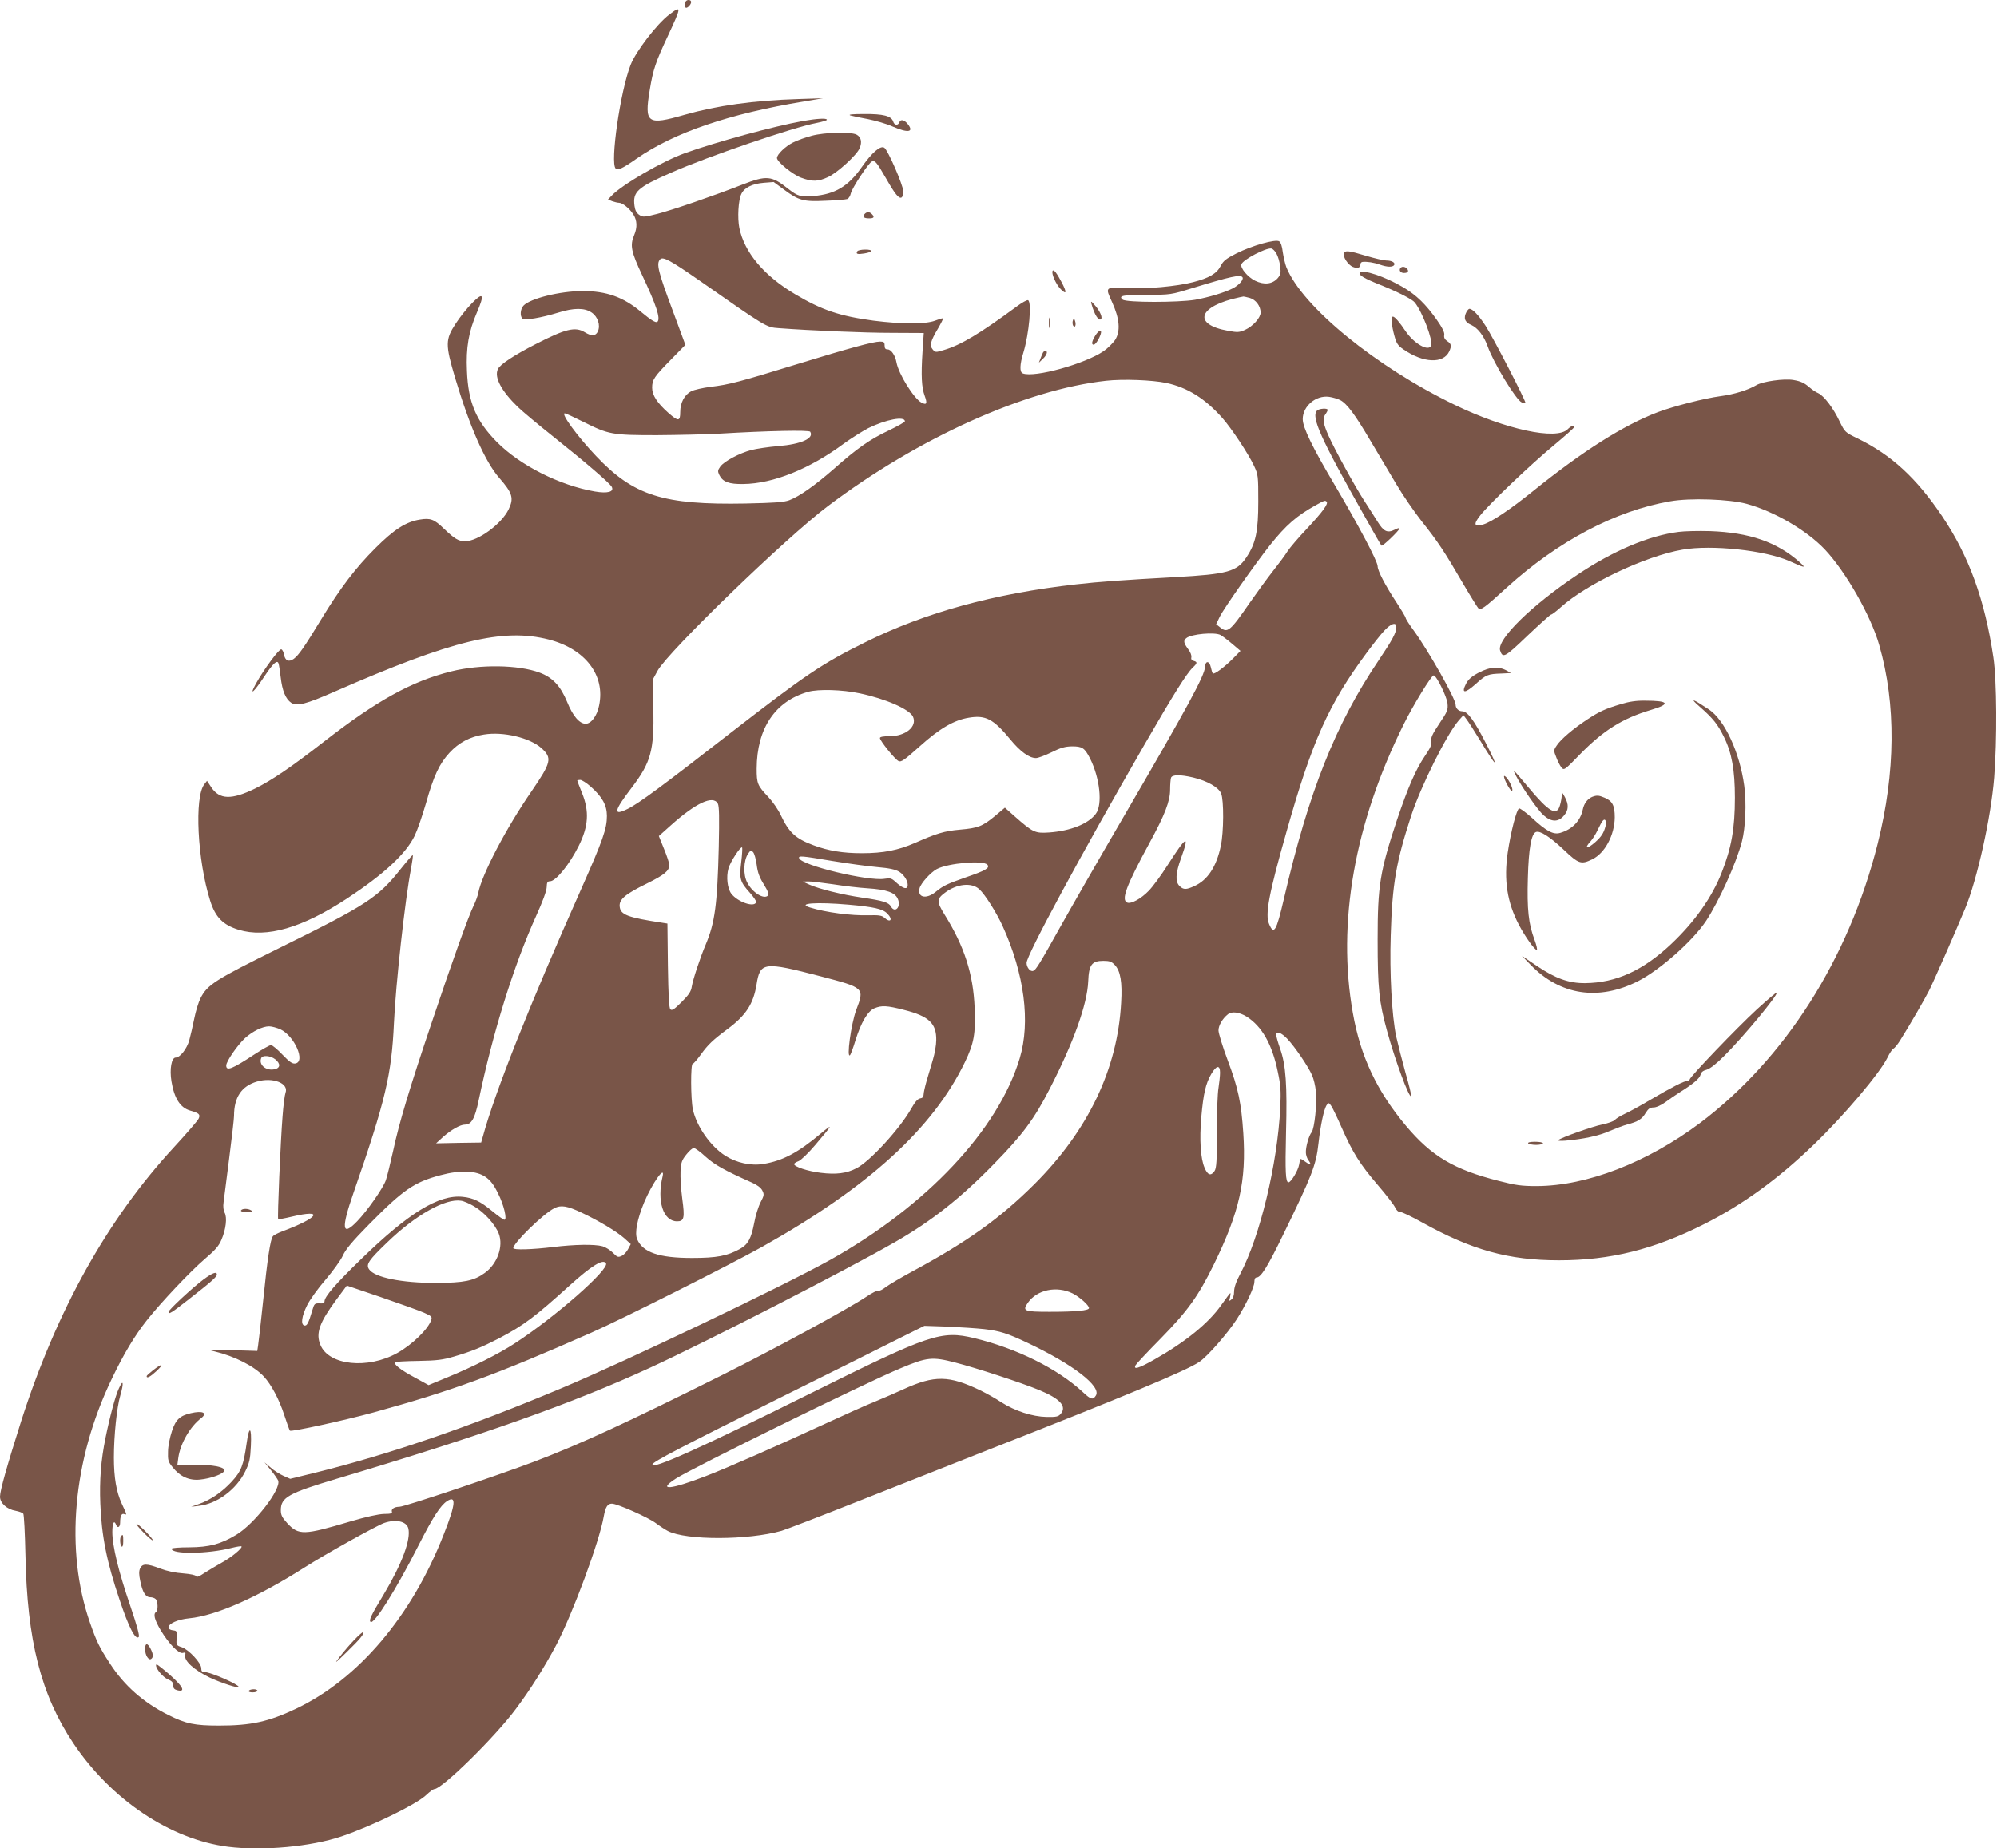 <?xml version="1.0" standalone="no"?>
<!DOCTYPE svg PUBLIC "-//W3C//DTD SVG 20010904//EN"
 "http://www.w3.org/TR/2001/REC-SVG-20010904/DTD/svg10.dtd">
<svg version="1.0" xmlns="http://www.w3.org/2000/svg"
 width="1280pt" height="1185pt" viewBox="0 0 1280 1185"
 preserveAspectRatio="xMidYMid meet">
<g transform="translate(0,1185) scale(0.1,-0.1)"
fill="#795548" stroke="none">
<path d="M4397 11843 c-10 -9 -9 -43 1 -43 12 0 32 23 32 37 0 14 -22 18 -33
6z"/>
<path d="M4289 11756 c-79 -60 -213 -235 -247 -322 -66 -168 -132 -628 -96
-664 14 -14 45 0 136 64 241 167 590 286 1073 366 l120 20 -158 -5 c-289 -9
-522 -42 -729 -101 -240 -69 -259 -56 -223 161 21 128 37 177 116 345 88 189
89 198 8 136z"/>
<path d="M5450 11110 c14 -4 65 -15 115 -24 49 -10 119 -30 156 -47 99 -43
139 -37 98 15 -23 29 -47 34 -55 11 -9 -22 -32 -18 -39 6 -12 36 -64 49 -187
48 -73 0 -104 -3 -88 -9z"/>
<path d="M5145 11074 c-187 -34 -552 -133 -755 -206 -143 -51 -405 -203 -469
-272 l-24 -25 27 -11 c15 -5 34 -10 43 -10 23 0 69 -37 92 -74 25 -39 27 -83
6 -133 -28 -66 -20 -106 51 -257 91 -193 119 -278 98 -299 -10 -9 -41 10 -107
65 -113 94 -220 132 -372 132 -145 0 -338 -48 -380 -94 -20 -22 -23 -66 -7
-82 14 -14 120 4 231 38 99 31 167 31 212 1 41 -27 59 -82 41 -122 -14 -30
-40 -32 -84 -5 -61 37 -123 22 -314 -76 -139 -71 -230 -131 -243 -161 -24 -52
22 -139 128 -242 31 -30 133 -115 226 -189 206 -164 362 -298 376 -323 17 -32
-26 -44 -108 -30 -226 39 -479 167 -628 317 -134 136 -184 254 -192 455 -7
151 11 253 64 376 50 116 41 133 -30 61 -32 -32 -80 -92 -107 -134 -66 -101
-66 -133 -4 -343 95 -318 193 -541 285 -646 84 -96 94 -129 59 -201 -46 -94
-196 -204 -279 -204 -42 0 -67 15 -136 81 -62 60 -86 69 -153 58 -90 -14 -166
-63 -287 -184 -126 -126 -223 -253 -347 -457 -107 -176 -143 -228 -175 -252
-32 -23 -56 -12 -63 29 -3 16 -10 30 -17 32 -13 5 -111 -127 -162 -219 -48
-87 -13 -56 56 49 53 80 80 104 88 80 3 -6 9 -46 14 -88 10 -88 32 -141 68
-165 37 -23 94 -9 278 72 754 330 1078 409 1372 334 234 -60 364 -229 323
-423 -13 -67 -51 -117 -86 -117 -40 0 -82 49 -119 140 -42 102 -93 157 -177
188 -135 50 -379 54 -564 8 -255 -63 -480 -188 -819 -452 -208 -162 -335 -248
-441 -300 -150 -73 -227 -71 -280 9 l-27 41 -17 -22 c-65 -80 -45 -487 37
-746 33 -106 82 -156 183 -187 179 -54 407 12 695 201 235 155 376 285 433
402 17 35 49 128 72 207 50 178 86 254 151 325 60 65 131 103 222 117 124 20
293 -21 367 -87 71 -64 64 -91 -63 -277 -163 -236 -319 -535 -341 -650 -4 -21
-18 -59 -31 -85 -31 -63 -134 -348 -266 -742 -144 -427 -211 -649 -249 -828
-18 -81 -39 -166 -47 -189 -18 -51 -117 -193 -183 -262 -98 -102 -105 -51 -24
182 205 591 244 758 259 1087 11 245 71 793 110 994 8 44 13 81 11 84 -2 2
-36 -37 -76 -87 -146 -185 -218 -232 -780 -509 -412 -204 -460 -234 -505 -322
-13 -26 -31 -85 -40 -131 -9 -46 -24 -109 -32 -139 -16 -55 -59 -110 -87 -110
-27 0 -40 -75 -27 -153 18 -110 57 -169 120 -187 57 -16 67 -25 54 -52 -6 -13
-77 -95 -158 -183 -427 -463 -751 -1044 -979 -1755 -91 -287 -136 -446 -136
-485 0 -42 45 -82 101 -91 21 -4 43 -12 48 -18 5 -6 11 -126 14 -266 11 -549
99 -895 307 -1206 243 -363 623 -617 992 -664 223 -28 533 1 728 67 199 68
479 205 542 265 22 21 45 38 52 38 49 0 387 332 521 512 94 125 185 270 260
411 106 202 278 667 305 826 11 60 24 81 52 81 34 0 237 -90 283 -126 24 -18
58 -40 75 -49 118 -61 514 -60 730 1 30 9 251 94 490 189 239 95 626 248 860
340 848 333 1243 497 1326 553 51 33 182 183 241 274 58 90 113 206 113 240 0
17 5 28 14 28 28 0 71 69 171 275 183 375 211 446 226 585 13 116 35 221 53
246 12 16 14 16 30 -8 9 -14 39 -76 66 -138 70 -159 116 -233 230 -366 55 -64
105 -129 112 -145 8 -18 20 -29 33 -29 11 0 74 -30 140 -67 318 -177 555 -243
877 -243 331 0 610 70 931 232 248 125 475 290 704 511 196 189 421 456 470
555 14 30 32 56 39 59 7 3 26 26 42 51 65 104 161 270 187 322 28 55 168 373
231 525 77 186 165 581 186 840 19 240 17 622 -5 770 -55 370 -156 649 -328
905 -165 245 -325 393 -542 499 -81 39 -82 41 -115 108 -41 87 -100 164 -137
182 -17 7 -41 24 -55 36 -34 30 -57 41 -106 49 -58 10 -195 -9 -236 -33 -54
-32 -141 -59 -231 -71 -104 -14 -298 -64 -400 -102 -221 -84 -484 -251 -799
-505 -149 -120 -265 -198 -320 -215 -60 -18 -66 0 -20 58 61 77 325 328 470
448 72 60 132 113 132 118 0 15 -20 8 -42 -14 -72 -72 -398 -1 -723 156 -507
245 -979 631 -1080 883 -8 21 -18 65 -23 97 -4 37 -13 63 -23 69 -24 15 -173
-27 -273 -77 -67 -34 -85 -48 -102 -81 -25 -49 -75 -78 -177 -104 -103 -27
-302 -45 -422 -38 -143 7 -142 8 -98 -88 50 -109 56 -189 20 -245 -15 -21 -47
-53 -73 -71 -120 -82 -443 -172 -518 -143 -22 8 -20 57 4 135 36 120 54 319
30 334 -6 4 -40 -15 -76 -42 -232 -171 -357 -246 -464 -277 -53 -16 -55 -16
-72 4 -21 25 -14 53 35 135 19 33 34 62 31 64 -2 2 -25 -5 -51 -15 -60 -23
-211 -23 -393 0 -217 29 -333 68 -504 170 -200 119 -324 267 -357 424 -13 65
-7 178 13 219 19 40 70 65 143 71 l64 5 68 -50 c94 -69 122 -77 267 -70 67 2
128 8 137 11 9 4 19 20 22 35 7 34 115 198 136 206 20 8 31 -6 91 -110 57
-100 82 -131 99 -121 6 4 11 22 11 39 -1 39 -99 266 -122 280 -25 16 -79 -31
-145 -125 -86 -123 -170 -173 -310 -185 -80 -7 -100 -1 -159 45 -109 87 -140
89 -297 28 -184 -72 -446 -162 -543 -187 -86 -22 -93 -22 -116 -7 -18 12 -27
29 -31 58 -12 91 18 118 235 213 233 103 783 291 933 319 36 7 65 16 65 20 0
12 -64 8 -155 -8z m3036 -849 c10 -17 21 -53 24 -81 6 -44 4 -54 -16 -78 -34
-38 -86 -44 -144 -16 -47 23 -97 82 -88 106 11 30 156 106 192 101 8 -1 23
-16 32 -32z m-3700 -172 c435 -304 430 -301 511 -307 199 -15 544 -30 726 -30
l203 -1 -8 -120 c-10 -153 -6 -229 14 -283 18 -49 13 -61 -21 -43 -49 27 -146
182 -160 258 -8 45 -34 83 -57 83 -14 0 -19 7 -19 25 0 21 -5 25 -29 25 -43 0
-191 -40 -533 -145 -367 -113 -435 -131 -553 -145 -49 -6 -105 -19 -124 -28
-44 -23 -71 -74 -71 -134 0 -60 -12 -61 -75 -6 -73 65 -105 114 -105 162 0 52
12 70 123 183 l90 92 -75 203 c-102 272 -113 319 -86 346 18 18 65 -7 249
-135z m3483 19 c9 -15 -24 -51 -63 -71 -53 -27 -153 -57 -241 -73 -108 -18
-441 -18 -464 1 -30 25 1 31 159 31 147 0 152 1 285 42 249 76 312 90 324 70z
m46 -132 c39 -11 70 -52 70 -94 0 -33 -49 -88 -100 -111 -36 -16 -48 -17 -108
-6 -232 41 -192 159 73 215 11 2 22 4 25 5 3 0 21 -4 40 -9z m-535 -545 c136
-29 249 -100 360 -225 59 -67 166 -228 203 -307 26 -56 27 -64 27 -228 0 -192
-16 -268 -76 -358 -61 -92 -120 -108 -455 -127 -330 -18 -495 -30 -634 -46
-528 -59 -973 -182 -1355 -372 -275 -136 -380 -207 -851 -572 -443 -345 -601
-462 -671 -496 -95 -47 -89 -14 25 135 124 163 145 237 140 508 l-3 188 30 55
c67 122 822 853 1091 1055 582 439 1266 747 1784 804 108 12 294 5 385 -14z
m1115 -110 c43 -22 95 -92 195 -262 49 -81 122 -206 164 -276 42 -71 115 -177
162 -237 103 -129 148 -197 263 -395 48 -82 94 -156 101 -164 16 -16 37 -1
185 134 325 295 695 491 1045 551 128 23 379 14 490 -16 176 -48 384 -169 501
-292 134 -142 295 -424 349 -613 109 -380 105 -816 -10 -1275 -185 -737 -595
-1380 -1139 -1790 -338 -253 -725 -403 -1046 -404 -98 0 -134 5 -243 33 -288
73 -431 158 -595 353 -187 223 -292 445 -341 725 -102 574 10 1213 325 1847
61 124 179 316 193 316 18 0 84 -135 89 -179 4 -43 0 -52 -53 -131 -45 -67
-55 -91 -51 -112 4 -22 -5 -42 -41 -95 -58 -85 -108 -200 -178 -407 -110 -332
-125 -423 -125 -769 0 -312 9 -399 60 -585 53 -193 142 -433 155 -420 3 3 -13
70 -36 149 -22 79 -49 185 -60 234 -28 134 -43 407 -35 649 10 330 34 468 131
766 63 192 227 520 304 610 l31 35 19 -25 c11 -14 52 -78 91 -142 107 -176
120 -181 34 -13 -76 148 -118 205 -152 205 -23 0 -42 19 -42 42 0 38 -177 351
-271 479 -27 37 -49 71 -49 77 0 5 -27 51 -60 101 -71 108 -120 202 -120 231
0 31 -121 260 -274 519 -144 243 -206 370 -206 424 0 83 84 154 168 143 23 -3
56 -13 72 -21z m-4850 -140 c162 -81 183 -85 470 -85 135 1 317 5 405 10 304
18 572 24 578 12 27 -42 -58 -80 -205 -92 -62 -5 -140 -17 -172 -25 -76 -20
-174 -72 -199 -106 -17 -24 -18 -30 -6 -55 21 -43 62 -59 154 -57 190 2 426
97 645 260 47 34 117 78 155 98 114 56 235 79 235 44 0 -5 -46 -31 -102 -58
-121 -57 -203 -114 -352 -246 -121 -106 -221 -177 -287 -202 -35 -13 -93 -17
-279 -21 -530 -10 -719 50 -960 305 -118 124 -227 273 -200 273 6 0 60 -25
120 -55z m4763 -511 c13 -13 -25 -65 -124 -171 -56 -59 -113 -126 -127 -148
-13 -22 -55 -78 -92 -125 -37 -47 -104 -139 -150 -205 -127 -184 -142 -196
-191 -156 l-24 19 23 48 c26 53 224 335 322 459 103 129 172 189 295 257 54
30 58 31 68 22z m447 -804 c0 -36 -25 -82 -113 -213 -278 -412 -448 -841 -608
-1531 -48 -207 -64 -234 -95 -159 -26 61 -1 193 111 587 164 582 270 820 515
1151 40 54 90 118 113 142 43 46 77 57 77 23z m-1127 -51 c12 -7 46 -32 75
-57 l53 -45 -48 -49 c-55 -55 -120 -104 -129 -95 -4 3 -9 21 -13 39 -9 42 -35
44 -37 3 -3 -57 -107 -249 -527 -970 -154 -264 -333 -576 -399 -694 -135 -242
-158 -279 -175 -285 -19 -8 -43 22 -43 51 0 49 347 691 755 1398 185 321 272
459 310 495 30 28 31 36 6 43 -13 3 -18 11 -15 23 3 11 -6 34 -21 53 -29 40
-31 54 -11 70 31 26 181 40 219 20z m-2313 -374 c167 -35 320 -102 342 -150
28 -63 -47 -125 -151 -125 -42 0 -61 -4 -61 -12 1 -18 95 -135 119 -147 16 -9
37 5 136 94 129 116 221 169 316 184 107 18 157 -9 265 -140 63 -77 121 -119
164 -119 14 0 59 17 100 37 60 30 87 37 131 38 66 0 81 -10 115 -76 64 -127
82 -297 38 -356 -48 -65 -162 -110 -299 -120 -91 -6 -103 -1 -222 104 l-62 55
-63 -53 c-81 -67 -109 -78 -226 -88 -100 -9 -149 -24 -287 -85 -108 -47 -203
-66 -340 -66 -121 0 -215 15 -311 51 -116 43 -157 82 -210 194 -15 33 -51 85
-79 115 -70 74 -75 86 -75 182 1 258 118 433 331 493 65 18 217 14 329 -10z
m2139 -540 c90 -22 161 -62 178 -102 18 -44 17 -248 -2 -336 -28 -134 -85
-220 -170 -258 -52 -24 -70 -24 -95 1 -28 28 -25 81 10 178 57 157 35 145 -85
-43 -42 -66 -97 -141 -122 -166 -49 -51 -112 -85 -137 -76 -42 16 -9 105 142
383 99 181 132 268 132 342 0 33 3 67 6 76 8 20 58 21 143 1z m-3864 -57 c75
-66 105 -120 105 -189 0 -82 -26 -156 -164 -467 -331 -743 -555 -1307 -632
-1592 l-10 -35 -144 -2 -145 -3 45 41 c52 46 110 79 140 79 42 0 64 39 88 155
91 435 223 861 369 1184 40 88 66 158 67 182 1 32 5 39 21 39 38 0 126 109
185 228 62 125 68 220 21 337 -17 42 -31 78 -31 81 0 2 8 4 19 4 10 0 40 -19
66 -42z m816 -110 c9 -17 10 -89 6 -278 -9 -370 -25 -486 -83 -624 -37 -87
-82 -224 -90 -271 -4 -31 -19 -53 -65 -99 -47 -47 -62 -57 -72 -47 -9 9 -13
86 -16 281 l-3 269 -32 5 c-223 34 -269 51 -274 104 -5 46 36 80 175 148 113
56 143 81 143 119 0 11 -15 57 -34 103 l-33 82 76 68 c162 145 272 196 302
140z m150 -376 c-13 -107 -8 -125 55 -195 24 -27 43 -55 41 -61 -12 -36 -119
1 -160 55 -25 34 -33 107 -18 161 12 43 78 144 88 135 2 -3 0 -46 -6 -95z m99
-15 c6 -49 17 -81 46 -127 27 -44 34 -64 26 -72 -26 -26 -101 20 -133 85 -26
49 -23 139 5 182 16 24 20 26 33 12 8 -8 18 -44 23 -80z m486 23 c98 -16 227
-34 286 -39 80 -7 116 -15 142 -30 36 -23 62 -71 52 -96 -7 -19 -35 -7 -78 33
-23 21 -33 24 -68 18 -105 -17 -533 86 -548 132 -5 17 12 16 214 -18z m993
-24 c17 -21 -11 -37 -139 -81 -122 -43 -142 -52 -194 -94 -60 -48 -117 -35
-102 24 8 32 70 101 110 123 74 39 300 58 325 28z m-991 -125 c70 -11 170 -23
222 -26 123 -8 178 -27 195 -69 22 -51 -19 -94 -45 -47 -13 25 -51 37 -183 56
-130 19 -278 56 -338 83 l-44 20 33 1 c18 1 90 -8 160 -18z m939 -32 c37 -34
109 -148 149 -235 140 -308 180 -615 110 -849 -138 -459 -597 -947 -1216
-1293 -302 -168 -1306 -648 -1719 -821 -592 -249 -1106 -425 -1578 -542 l-163
-40 -43 19 c-24 11 -61 34 -82 53 l-40 34 41 -50 c22 -27 43 -58 47 -67 20
-55 -151 -277 -269 -348 -100 -60 -173 -79 -301 -80 -63 0 -113 -4 -113 -9 0
-37 233 -34 384 5 32 8 61 13 64 10 9 -10 -68 -73 -128 -105 -32 -18 -81 -47
-109 -65 -34 -23 -51 -30 -54 -21 -3 7 -35 14 -84 18 -48 3 -104 15 -146 31
-86 33 -114 33 -129 1 -8 -18 -8 -39 1 -81 14 -71 34 -104 64 -104 13 0 28 -5
35 -12 15 -15 16 -74 2 -83 -19 -12 -10 -49 29 -115 53 -88 116 -154 143 -147
16 5 19 2 15 -14 -9 -36 56 -95 157 -144 75 -35 186 -71 186 -60 0 16 -181 95
-217 95 -18 0 -23 5 -23 25 0 34 -81 120 -126 135 -34 11 -35 13 -32 58 3 45
2 47 -25 50 -15 2 -27 9 -27 18 0 25 59 52 134 59 171 17 436 134 738 326 138
88 458 266 510 285 75 26 143 11 155 -34 18 -71 -40 -227 -157 -423 -83 -137
-96 -166 -85 -177 21 -21 166 211 309 493 91 179 139 253 181 281 61 40 56
-19 -20 -211 -205 -526 -548 -931 -950 -1121 -174 -82 -286 -107 -490 -107
-157 0 -213 11 -328 69 -158 79 -280 187 -371 327 -70 107 -87 143 -129 263
-162 465 -111 1042 138 1561 77 162 149 281 225 377 94 119 281 316 372 394
66 56 91 84 107 123 29 66 38 143 21 174 -8 14 -11 41 -7 67 3 24 19 151 36
282 17 132 31 254 31 272 0 119 48 191 147 220 102 30 206 -11 183 -72 -5 -13
-14 -81 -19 -151 -13 -164 -34 -653 -28 -659 2 -2 42 5 88 16 211 50 172 -7
-63 -95 -26 -10 -53 -23 -59 -31 -16 -19 -35 -143 -63 -419 -14 -137 -29 -265
-32 -283 l-5 -33 -167 5 c-159 5 -164 5 -107 -8 129 -31 254 -94 317 -162 47
-51 97 -145 129 -243 17 -53 34 -99 37 -103 9 -9 355 67 537 117 504 139 781
240 1395 511 197 87 885 433 1096 551 681 382 1094 759 1299 1184 58 121 69
181 62 349 -9 216 -66 394 -193 597 -51 83 -51 99 2 139 76 58 172 68 221 23z
m-837 -99 c158 -14 218 -27 246 -56 40 -39 22 -64 -18 -27 -16 14 -36 17 -101
15 -110 -3 -273 18 -376 50 -86 27 42 36 249 18z m1705 -386 c37 -39 49 -111
41 -243 -23 -424 -211 -818 -555 -1162 -221 -220 -429 -369 -781 -559 -74 -40
-152 -86 -173 -102 -20 -16 -42 -26 -47 -23 -6 4 -41 -14 -78 -39 -120 -80
-588 -334 -922 -501 -612 -306 -914 -445 -1209 -557 -239 -90 -828 -288 -861
-288 -33 0 -54 -15 -48 -32 4 -10 -7 -14 -51 -14 -36 -1 -113 -18 -215 -48
-299 -89 -332 -90 -405 -11 -33 36 -41 52 -41 83 0 82 48 109 360 202 941 281
1511 483 2010 713 363 167 1251 623 1565 803 237 136 422 282 640 506 180 184
254 284 353 477 152 295 241 543 247 689 4 107 23 132 97 132 40 0 53 -5 73
-26z m-1886 -73 c283 -74 283 -74 229 -216 -33 -89 -64 -317 -39 -289 4 5 20
47 34 94 36 115 79 188 122 206 47 19 78 18 191 -11 158 -40 207 -86 205 -194
0 -31 -10 -86 -21 -123 -11 -38 -29 -98 -40 -135 -11 -38 -20 -78 -20 -90 0
-15 -7 -23 -22 -25 -15 -2 -33 -22 -56 -63 -72 -129 -267 -342 -353 -385 -63
-33 -131 -41 -228 -29 -83 10 -171 39 -171 56 0 5 13 13 29 19 15 6 64 53 107
104 113 133 118 142 34 72 -144 -121 -243 -174 -366 -194 -80 -14 -174 7 -246
53 -95 61 -184 189 -207 297 -14 66 -15 292 -1 292 5 0 28 26 51 58 47 65 76
93 174 166 117 87 164 161 184 283 23 146 45 149 410 54z m2732 -259 c98 -63
163 -177 199 -353 19 -88 21 -123 16 -230 -18 -362 -130 -827 -257 -1067 -26
-48 -39 -87 -39 -112 0 -23 -6 -43 -17 -51 -15 -13 -16 -11 -9 14 3 15 4 27 2
27 -2 0 -29 -35 -59 -78 -81 -115 -227 -234 -426 -347 -102 -58 -139 -69 -122
-37 5 9 77 86 160 170 174 178 241 271 342 477 164 336 208 535 188 840 -13
194 -32 287 -99 465 -33 88 -60 176 -60 194 0 32 26 76 60 103 25 21 74 14
121 -15z m-6194 -81 c91 -42 164 -210 95 -219 -18 -3 -38 11 -82 57 -32 34
-65 61 -73 61 -8 0 -56 -27 -105 -59 -144 -95 -182 -110 -182 -72 0 27 73 132
121 176 49 44 112 75 154 75 17 0 49 -9 72 -19z m6454 -61 c48 -50 135 -178
159 -234 10 -22 21 -68 24 -101 9 -76 -9 -242 -27 -264 -17 -20 -37 -89 -37
-128 0 -16 7 -38 15 -49 23 -31 17 -37 -14 -15 -16 12 -31 21 -34 21 -2 0 -7
-16 -10 -36 -6 -37 -52 -114 -68 -114 -19 0 -22 65 -16 319 8 306 -1 434 -38
538 -14 40 -25 79 -25 88 0 27 32 16 71 -25z m-6487 -131 c35 -28 34 -56 -4
-64 -54 -12 -103 28 -86 71 8 21 59 17 90 -7z m6056 -86 c0 -21 -5 -65 -10
-98 -6 -33 -11 -161 -10 -284 0 -184 -3 -229 -15 -248 -23 -34 -44 -28 -64 20
-26 59 -34 180 -21 327 13 147 28 214 64 275 33 56 56 59 56 8z m-3297 -539
c58 -52 120 -87 295 -165 34 -15 59 -33 68 -51 13 -25 12 -32 -11 -76 -14 -27
-33 -87 -41 -133 -19 -99 -39 -137 -91 -166 -81 -45 -149 -58 -308 -58 -212 0
-315 36 -351 120 -17 40 0 128 45 237 52 123 136 242 118 166 -38 -159 4 -288
93 -288 45 0 50 21 33 145 -8 61 -13 140 -11 176 3 56 8 71 37 107 18 23 39
42 48 42 8 0 43 -25 76 -56z m-1410 -130 c31 -22 52 -49 79 -104 38 -75 60
-170 41 -170 -6 0 -40 24 -75 53 -80 66 -124 87 -192 94 -153 16 -347 -103
-651 -399 -163 -158 -235 -241 -235 -271 0 -11 -9 -15 -32 -13 -31 1 -34 -2
-46 -44 -25 -84 -34 -101 -51 -98 -25 6 -17 61 18 131 17 34 69 107 117 162
47 55 97 124 111 154 18 41 60 91 166 199 222 225 291 273 461 318 127 34 229
30 289 -12z m-74 -188 c65 -38 135 -116 158 -175 31 -81 -9 -194 -90 -252 -70
-51 -133 -63 -312 -64 -222 0 -393 35 -429 87 -22 31 -4 58 116 173 182 176
373 283 473 267 17 -2 54 -18 84 -36z m690 -41 c110 -52 223 -120 272 -163
l42 -38 -17 -32 c-9 -18 -28 -38 -42 -44 -22 -10 -28 -8 -55 20 -17 17 -47 36
-67 42 -52 14 -178 12 -317 -5 -131 -16 -255 -20 -255 -7 0 33 193 221 263
256 42 22 83 15 176 -29z m155 -324 c24 -38 -328 -347 -584 -513 -104 -68
-271 -152 -432 -218 l-121 -50 -91 50 c-91 49 -135 84 -123 97 4 3 71 7 149 8
119 2 157 7 228 28 113 33 176 59 287 116 163 86 230 137 457 342 138 125 212
170 230 140z m-1166 -317 c47 -21 53 -26 46 -46 -18 -58 -121 -158 -217 -212
-190 -106 -439 -80 -493 51 -32 75 -7 144 105 295 l64 86 221 -75 c122 -42
245 -86 274 -99z m4157 124 c45 -23 105 -76 105 -94 0 -16 -81 -24 -253 -24
-164 0 -176 5 -138 59 59 83 184 109 286 59z m-567 -229 c102 -12 147 -26 282
-90 289 -137 471 -278 434 -336 -18 -29 -32 -26 -81 20 -163 152 -425 282
-698 348 -213 51 -283 27 -1050 -354 -702 -349 -1026 -495 -1013 -455 6 18
173 105 808 422 333 165 679 338 770 384 l165 82 150 -5 c83 -4 187 -11 233
-16z m-183 -215 c132 -34 417 -127 534 -175 134 -55 180 -104 141 -152 -16
-19 -27 -22 -92 -21 -92 2 -202 38 -290 94 -34 23 -95 57 -134 76 -202 97
-294 98 -492 8 -43 -20 -124 -55 -182 -79 -58 -23 -200 -87 -315 -140 -310
-143 -634 -286 -770 -338 -227 -88 -316 -96 -194 -17 109 70 1219 616 1439
707 173 73 205 76 355 37z"/>
<path d="M8442 9218 c-40 -40 20 -174 307 -682 55 -99 103 -182 106 -184 6 -7
115 98 115 110 0 5 -14 1 -31 -8 -46 -23 -70 -12 -109 51 -19 31 -59 93 -88
138 -58 90 -189 328 -226 412 -35 78 -40 111 -22 137 9 12 16 26 16 30 0 13
-55 9 -68 -4z"/>
<path d="M10760 8440 c-192 -24 -420 -121 -650 -275 -292 -195 -517 -415 -495
-485 17 -52 29 -46 175 94 79 75 147 136 152 136 6 0 33 21 62 47 165 149 542
328 780 369 186 33 530 -4 685 -73 103 -46 110 -47 66 -7 -145 129 -322 190
-575 199 -74 2 -164 0 -200 -5z"/>
<path d="M9479 7538 c-47 -25 -67 -43 -82 -71 -33 -64 -8 -65 62 -2 67 60 77
64 166 67 l60 3 -32 18 c-49 26 -102 22 -174 -15z"/>
<path d="M10390 7336 c-101 -30 -138 -47 -217 -99 -86 -56 -172 -129 -196
-168 -19 -28 -19 -32 -2 -74 9 -25 24 -54 33 -65 17 -20 19 -19 119 84 152
155 272 230 456 285 128 38 114 59 -38 59 -56 1 -103 -6 -155 -22z"/>
<path d="M10896 7318 c84 -74 114 -111 154 -193 50 -101 70 -212 70 -389 0
-197 -22 -322 -85 -481 -61 -156 -172 -314 -321 -455 -182 -172 -355 -251
-554 -253 -104 -1 -190 30 -309 110 l-96 65 55 -57 c189 -196 436 -234 690
-105 140 72 350 257 436 387 81 123 193 369 229 508 23 87 30 248 15 357 -29
214 -126 423 -227 490 -107 71 -126 76 -57 16z"/>
<path d="M9716 6878 c39 -76 143 -225 178 -255 50 -44 94 -45 130 -2 31 36 32
71 6 119 -18 33 -19 33 -20 10 0 -14 -5 -42 -11 -62 -20 -74 -70 -45 -205 117
-48 58 -89 105 -91 105 -2 0 4 -15 13 -32z"/>
<path d="M9640 6872 c0 -19 39 -92 50 -92 12 0 -6 49 -30 80 -11 14 -20 19
-20 12z"/>
<path d="M10205 6741 c-30 -13 -52 -42 -60 -81 -15 -73 -68 -128 -146 -150
-43 -12 -87 11 -178 95 -40 36 -78 64 -84 62 -16 -5 -53 -148 -73 -282 -26
-178 -4 -320 72 -465 40 -76 100 -160 114 -160 5 0 -1 29 -14 64 -39 103 -49
195 -43 398 5 188 22 283 52 294 26 10 89 -30 177 -113 97 -92 112 -97 184
-62 81 39 143 156 144 269 0 76 -15 105 -66 126 -37 16 -50 16 -79 5z m85
-191 c-12 -43 -27 -65 -65 -99 -52 -46 -74 -43 -31 4 13 14 34 47 46 73 12 26
27 53 33 60 16 19 27 -5 17 -38z"/>
<path d="M11260 5378 c-128 -118 -430 -433 -430 -449 0 -5 -7 -9 -15 -9 -21 0
-97 -39 -239 -122 -65 -39 -139 -79 -164 -90 -25 -12 -53 -28 -61 -38 -9 -9
-45 -22 -81 -29 -60 -12 -265 -84 -283 -101 -5 -4 16 -5 45 -3 113 9 220 32
285 62 38 16 88 35 113 42 67 17 95 34 118 74 17 27 28 35 51 35 17 0 48 14
77 35 27 20 68 48 92 63 86 54 126 88 132 112 4 17 16 26 39 32 21 6 61 37
110 86 125 124 350 396 339 408 -3 3 -60 -46 -128 -108z"/>
<path d="M9795 4520 c3 -5 26 -10 51 -10 24 0 44 5 44 10 0 6 -23 10 -51 10
-31 0 -48 -4 -44 -10z"/>
<path d="M1545 4090 c-4 -6 11 -10 37 -10 31 0 39 3 28 10 -20 13 -57 13 -65
0z"/>
<path d="M1304 3647 c-69 -51 -224 -195 -224 -208 0 -18 18 -7 130 81 145 113
180 144 180 159 0 21 -28 11 -86 -32z"/>
<path d="M983 3067 c-23 -18 -42 -35 -43 -39 -1 -18 23 -5 63 32 50 47 39 52
-20 7z"/>
<path d="M762 2949 c-22 -46 -59 -185 -86 -319 -29 -142 -39 -271 -33 -420 8
-206 41 -373 123 -615 59 -178 102 -261 123 -240 7 7 -10 70 -54 200 -75 219
-115 383 -115 473 0 58 11 80 24 47 9 -25 26 -17 26 14 0 41 9 61 26 54 19 -7
18 -5 -16 68 -34 74 -50 166 -50 294 0 142 19 324 41 398 24 83 19 109 -9 46z"/>
<path d="M1223 2790 c-70 -16 -97 -41 -121 -115 -13 -39 -25 -97 -25 -131 -2
-55 1 -66 29 -100 47 -60 106 -87 175 -80 72 7 153 37 157 58 4 23 -74 38
-200 38 l-101 0 6 45 c13 91 76 200 146 253 44 34 10 50 -66 32z"/>
<path d="M1581 2598 c-20 -142 -35 -181 -96 -247 -63 -68 -134 -116 -209 -143
l-51 -18 50 6 c117 13 240 105 297 221 27 55 32 77 36 163 6 124 -11 134 -27
18z"/>
<path d="M920 2025 c29 -30 56 -52 59 -50 6 7 -90 105 -103 105 -6 0 14 -25
44 -55z"/>
<path d="M777 2003 c-11 -10 -8 -61 3 -68 6 -4 10 10 10 34 0 42 -2 46 -13 34z"/>
<path d="M2272 1338 c-28 -29 -70 -78 -93 -108 -39 -51 -35 -48 45 30 84 82
113 117 103 126 -2 2 -27 -19 -55 -48z"/>
<path d="M930 1277 c0 -38 22 -73 38 -63 16 10 15 31 -3 66 -20 39 -35 38 -35
-3z"/>
<path d="M1000 1173 c0 -23 45 -76 75 -89 27 -11 35 -20 35 -39 0 -18 7 -26
25 -31 59 -15 38 25 -55 106 -71 60 -80 66 -80 53z"/>
<path d="M1595 1010 c-4 -6 7 -10 24 -10 17 0 31 5 31 10 0 6 -11 10 -24 10
-14 0 -28 -4 -31 -10z"/>
<path d="M5204 10980 c-40 -10 -94 -30 -122 -44 -48 -24 -102 -76 -102 -99 0
-24 99 -105 154 -126 73 -27 109 -26 174 4 60 28 184 141 202 185 17 40 9 72
-20 87 -38 19 -202 15 -286 -7z"/>
<path d="M5541 10477 c-14 -18 -4 -27 31 -27 30 0 35 9 16 28 -16 16 -33 15
-47 -1z"/>
<path d="M5495 10239 c-11 -17 1 -21 44 -14 57 9 61 25 7 25 -25 0 -48 -5 -51
-11z"/>
<path d="M8614 10226 c-8 -22 26 -74 57 -87 30 -12 49 -6 49 17 0 8 6 14 13
15 30 3 73 -4 110 -17 48 -17 83 -18 93 -3 9 15 -15 29 -51 29 -16 0 -75 14
-129 30 -112 34 -134 36 -142 16z"/>
<path d="M8975 10130 c-9 -15 3 -30 24 -30 25 0 33 11 20 27 -13 15 -35 17
-44 3z"/>
<path d="M6747 10114 c-10 -16 21 -87 52 -118 37 -37 40 -22 7 42 -32 61 -52
87 -59 76z"/>
<path d="M8716 10101 c-9 -14 27 -36 130 -77 115 -46 206 -93 222 -113 49 -61
118 -243 105 -276 -15 -42 -109 11 -164 92 -38 57 -69 93 -81 93 -13 0 -9 -56
9 -121 14 -52 23 -65 60 -90 126 -87 255 -92 292 -12 16 35 14 49 -13 66 -16
11 -22 23 -19 39 3 16 -11 45 -48 98 -71 100 -130 158 -215 208 -116 69 -263
118 -278 93z"/>
<path d="M6996 9901 c18 -67 46 -112 61 -97 11 10 -7 52 -37 86 -27 31 -30 32
-24 11z"/>
<path d="M9400 9851 c-21 -40 -12 -66 29 -84 43 -19 82 -70 106 -137 38 -107
183 -346 219 -360 12 -4 22 -6 24 -5 7 6 -209 424 -256 496 -45 69 -83 109
-104 109 -4 0 -12 -9 -18 -19z"/>
<path d="M6723 9780 c0 -30 2 -43 4 -27 2 15 2 39 0 55 -2 15 -4 2 -4 -28z"/>
<path d="M6877 9796 c-4 -10 -3 -25 1 -33 12 -21 22 5 12 31 -6 18 -7 18 -13
2z"/>
<path d="M7020 9698 c-22 -36 -26 -58 -10 -58 11 0 35 36 45 68 10 33 -12 27
-35 -10z"/>
<path d="M6686 9591 c-3 -4 -10 -21 -16 -37 l-11 -29 25 24 c26 24 34 51 17
51 -6 0 -12 -4 -15 -9z"/>
</g>
</svg>
